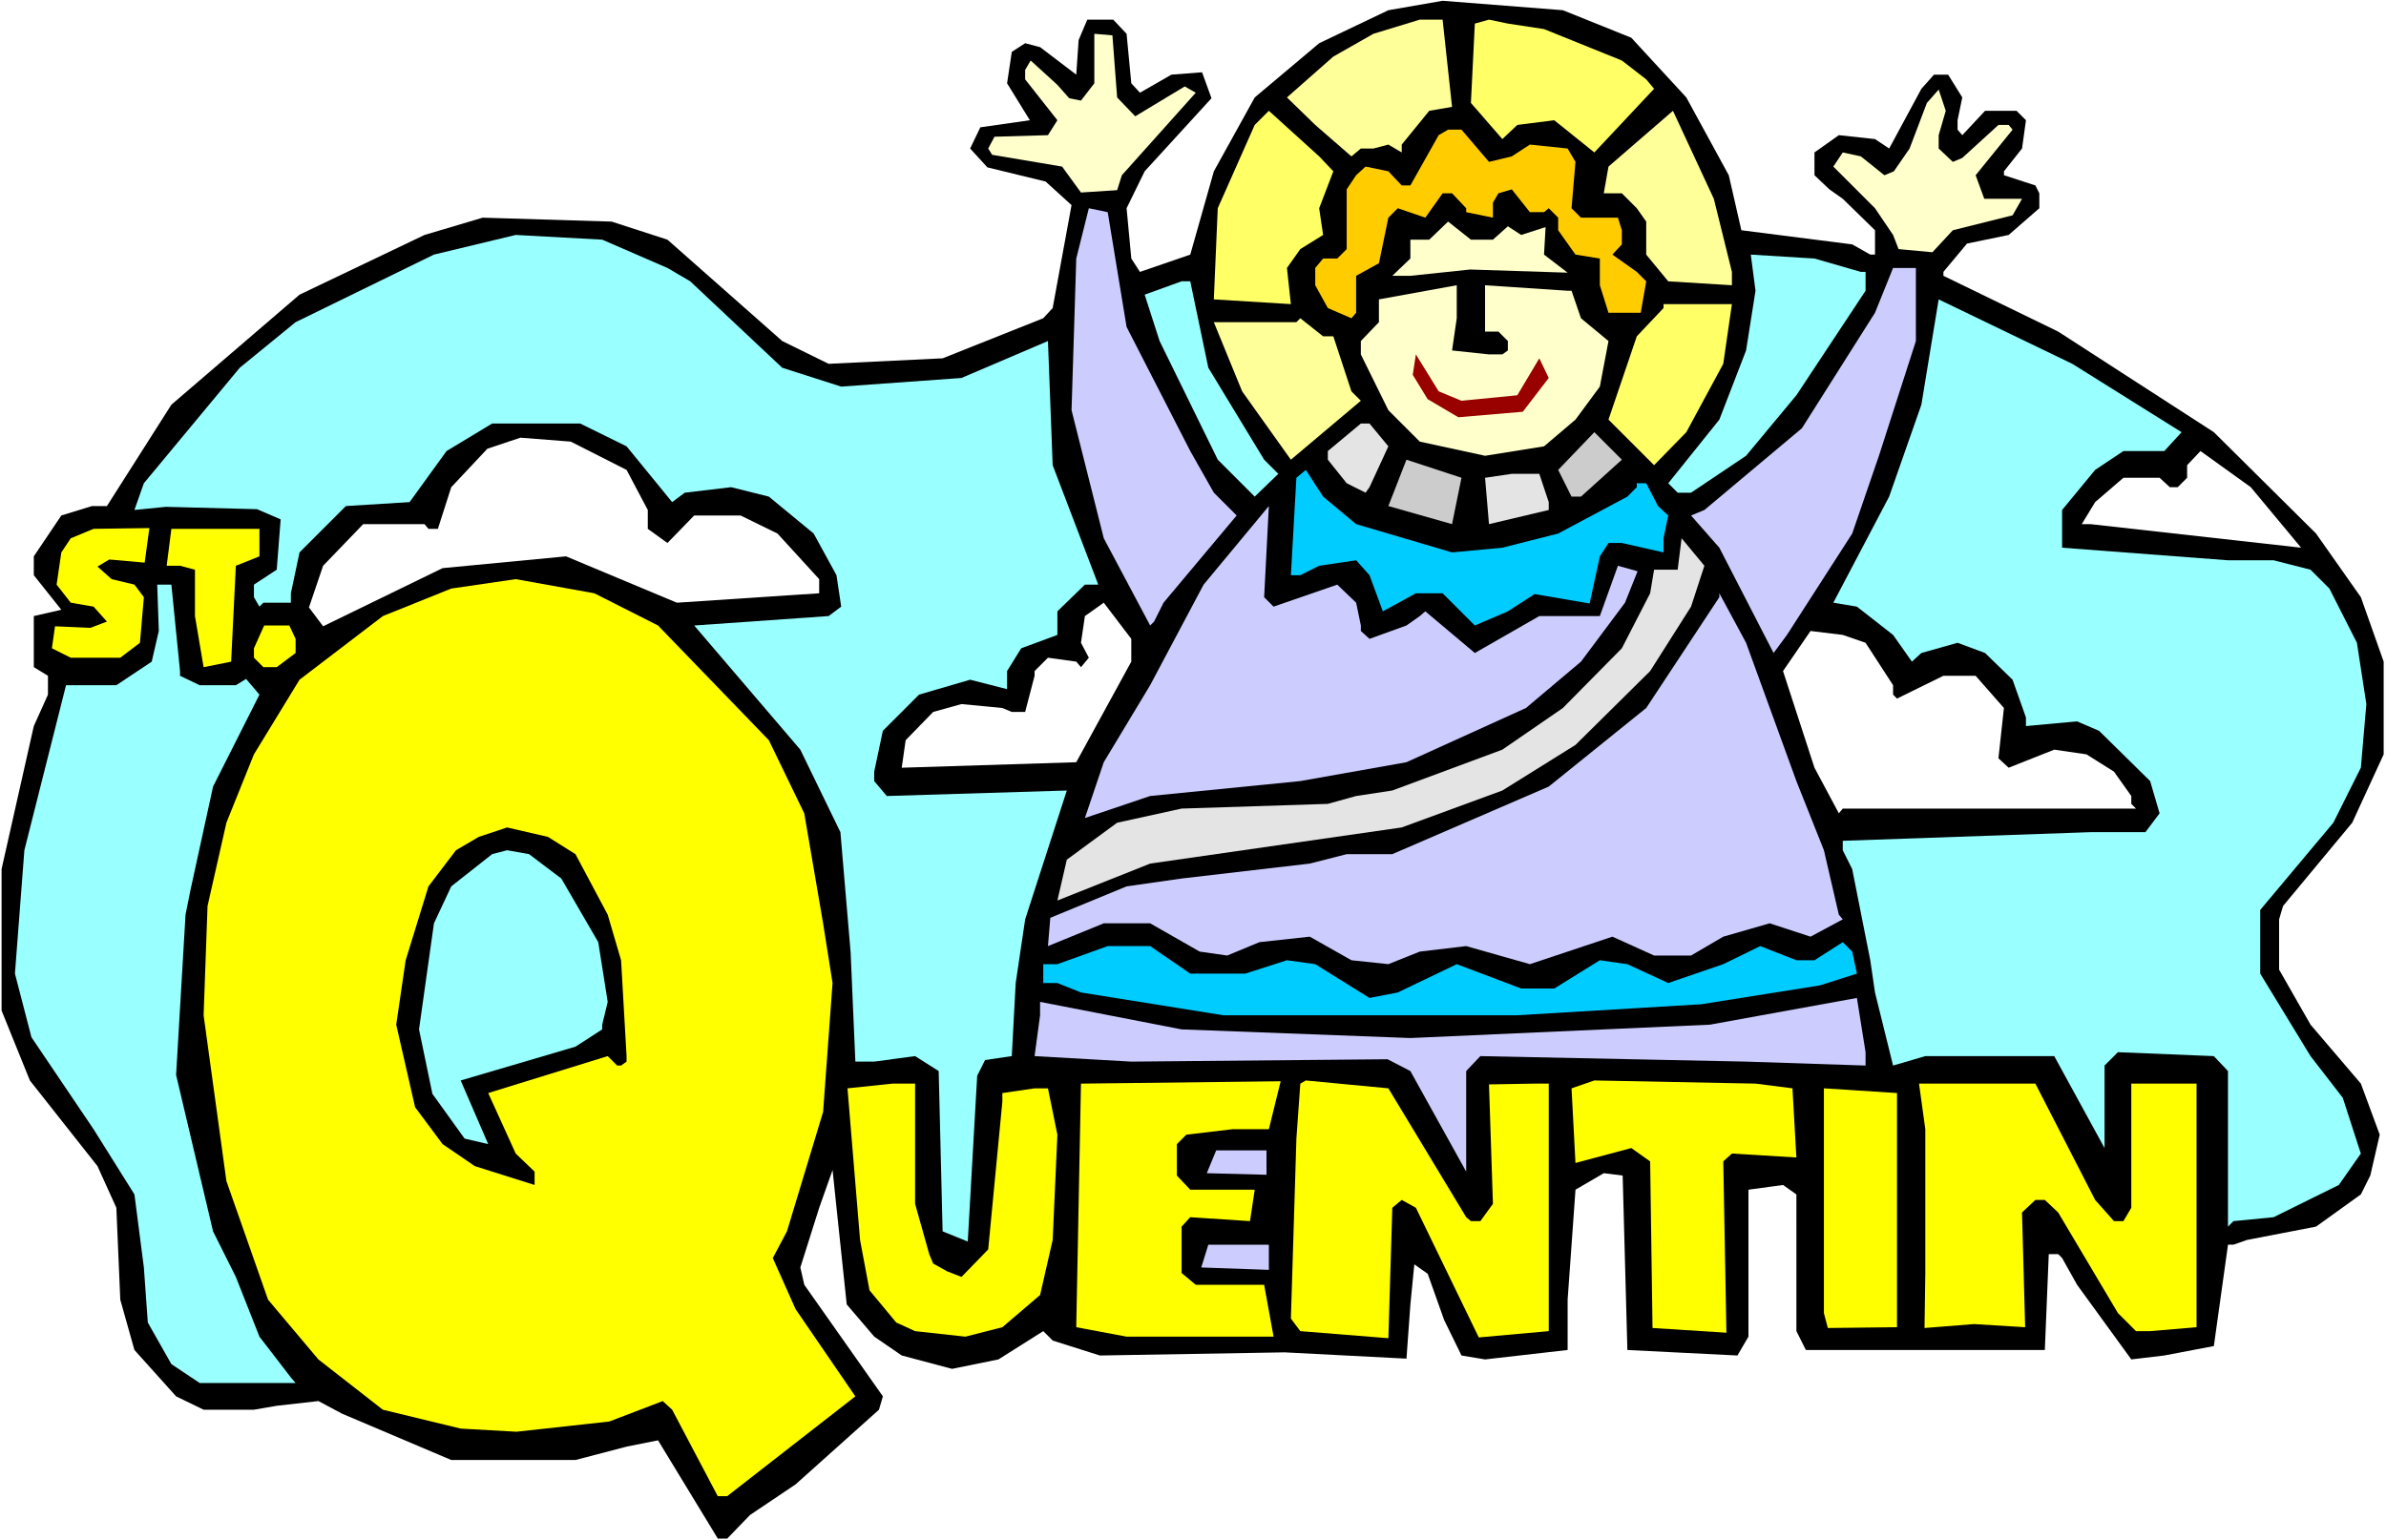 <?xml version="1.0" encoding="UTF-8" standalone="no"?>
<svg
   version="1.0"
   width="129.766mm"
   height="83.786mm"
   id="svg49"
   sodipodi:docname="Quentin.wmf"
   xmlns:inkscape="http://www.inkscape.org/namespaces/inkscape"
   xmlns:sodipodi="http://sodipodi.sourceforge.net/DTD/sodipodi-0.dtd"
   xmlns="http://www.w3.org/2000/svg"
   xmlns:svg="http://www.w3.org/2000/svg">
  <rect width="100%" height="100%" fill="#808080" stroke="none"/>
  <sodipodi:namedview
     id="namedview49"
     pagecolor="#ffffff"
     bordercolor="#000000"
     borderopacity="0.25"
     inkscape:showpageshadow="2"
     inkscape:pageopacity="0.0"
     inkscape:pagecheckerboard="0"
     inkscape:deskcolor="#d1d1d1"
     inkscape:document-units="mm" />
  <defs
     id="defs1">
    <pattern
       id="WMFhbasepattern"
       patternUnits="userSpaceOnUse"
       width="6"
       height="6"
       x="0"
       y="0" />
  </defs>
  <path
     style="fill:#ffffff;fill-opacity:1;fill-rule:evenodd;stroke:none"
     d="M 0,316.67 H 490.455 V 0 H 0 Z"
     id="path1" />
  <path
     style="fill:#000000;fill-opacity:1;fill-rule:evenodd;stroke:none"
     d="m 335.32,7.755 11.312,12.279 8.726,15.995 2.586,11.31 22.786,2.908 3.717,2.1 h 0.97 v -5.009 l -6.626,-6.463 -2.747,-1.939 -3.07,-2.908 v -4.685 l 5.01,-3.554 7.434,0.808 2.909,1.939 6.626,-12.279 2.586,-2.908 h 2.909 l 2.909,4.685 -0.97,4.685 v 1.939 l 0.97,1.131 4.686,-5.009 h 6.464 l 1.939,1.939 -0.808,5.816 -3.717,4.685 v 0.808 l 6.464,2.1 0.808,1.616 v 3.07 l -6.302,5.493 -8.565,1.777 -4.848,5.816 v 0.808 l 23.594,11.471 31.997,20.68 21.008,20.842 9.211,13.087 4.686,13.248 v 19.065 l -6.464,14.056 -14.221,17.126 -0.808,2.747 v 10.34 l 6.464,11.31 10.342,12.117 3.878,10.502 -1.939,8.401 -1.939,3.878 -9.211,6.624 -14.221,2.747 -2.747,0.969 h -1.131 l -2.909,20.842 -10.181,1.939 -6.787,0.808 -11.15,-15.349 -3.07,-5.493 -0.808,-0.808 h -1.939 l -0.808,19.711 h -49.126 l -1.939,-3.878 V 245.581 l -2.747,-1.939 -7.11,0.969 v 30.213 l -2.262,3.878 -22.624,-1.131 -0.97,-35.868 -3.878,-0.485 -5.818,3.393 -1.616,22.619 v 10.34 l -16.968,1.939 -4.848,-0.808 -3.555,-7.27 -3.394,-9.532 -2.747,-1.939 -0.808,8.24 -0.808,11.148 -25.048,-1.293 -37.976,0.646 -9.696,-3.07 -1.939,-1.939 -9.211,5.816 -9.534,1.939 -10.342,-2.747 -5.656,-3.878 -5.656,-6.624 -2.101,-19.873 -0.808,-7.755 -2.747,7.755 -3.878,12.279 0.808,3.554 16.16,22.942 -0.808,2.747 -17.13,15.349 -9.373,6.301 -4.686,4.847 h -1.939 l -12.282,-20.196 -6.464,1.293 -10.504,2.747 H 92.758 l -22.462,-9.532 -4.848,-2.585 -8.565,0.969 -4.686,0.808 H 41.854 l -5.656,-2.747 -8.565,-9.532 L 24.725,267.231 23.917,248.328 20.038,239.765 6.141,222.154 0.323,207.774 v -29.082 l 6.626,-29.405 2.909,-6.463 v -3.878 l -2.909,-1.777 v -10.502 l 5.656,-1.293 -5.656,-7.109 V 114.389 l 5.656,-8.401 6.302,-1.939 h 3.07 L 35.229,83.207 61.57,60.587 87.264,48.308 l 11.958,-3.554 26.502,0.808 11.474,3.716 23.594,20.842 9.534,4.685 23.432,-1.131 20.685,-8.24 1.939,-2.1 3.878,-21.165 -5.333,-4.847 -11.958,-2.908 -3.555,-3.878 2.101,-4.362 10.181,-1.454 -4.686,-7.594 0.97,-6.463 2.747,-1.777 3.07,0.808 7.434,5.655 0.485,-7.109 1.778,-4.201 h 5.333 l 2.747,2.908 0.97,10.179 1.778,1.939 6.464,-3.716 6.302,-0.485 1.939,5.332 -13.736,15.026 -3.717,7.594 0.97,10.34 1.778,2.747 10.342,-3.554 4.848,-17.126 8.403,-15.187 L 271.164,8.886 285.385,2.1 296.536,0.162 321.26,2.1 Z"
     id="path2" />
  <path
     style="fill:#ffff99;fill-opacity:1;fill-rule:evenodd;stroke:none"
     d="m 298.475,21.973 -4.686,0.808 -5.656,6.947 v 1.616 l -2.747,-1.616 -3.07,0.808 h -2.586 l -1.939,1.616 -7.434,-6.463 -5.818,-5.655 9.534,-8.401 8.242,-4.685 9.534,-2.908 h 4.686 z"
     id="path3" />
  <path
     style="fill:#ffff66;fill-opacity:1;fill-rule:evenodd;stroke:none"
     d="m 317.382,5.978 15.998,6.463 5.01,3.878 1.616,1.939 -12.282,13.087 -8.242,-6.624 -7.595,0.969 -3.07,2.908 -6.464,-7.432 0.808,-16.318 2.909,-0.808 3.878,0.808 z"
     id="path4" />
  <path
     style="fill:#ffffcc;fill-opacity:1;fill-rule:evenodd;stroke:none"
     d="m 229.633,20.034 3.717,3.878 10.181,-6.14 2.262,1.293 -15.19,16.964 -0.97,3.07 -7.434,0.485 -3.878,-5.332 -14.382,-2.423 -0.808,-1.293 1.293,-2.423 10.989,-0.323 1.939,-3.07 -6.626,-8.401 v -1.939 l 1.131,-1.939 5.494,5.009 2.424,2.747 2.424,0.485 2.747,-3.554 V 6.947 l 3.717,0.323 z"
     id="path5" />
  <path
     style="fill:#ffffcc;fill-opacity:1;fill-rule:evenodd;stroke:none"
     d="m 399.96,22.781 -1.454,5.009 v 2.747 l 2.909,2.747 1.939,-0.808 7.434,-6.786 h 2.101 l 0.808,0.969 -7.595,9.371 1.778,4.847 h 7.757 l -1.939,3.393 -12.282,3.07 -4.202,4.524 -6.949,-0.646 -1.131,-2.908 -3.717,-5.493 -8.565,-8.563 1.939,-2.908 3.717,0.808 4.848,3.878 1.939,-0.808 3.232,-4.685 3.555,-9.371 2.424,-2.747 z"
     id="path6" />
  <path
     style="fill:#ffff66;fill-opacity:1;fill-rule:evenodd;stroke:none"
     d="m 274.073,35.221 -2.909,7.594 0.808,5.493 -4.686,2.908 -2.747,3.878 0.808,7.432 -15.837,-0.969 0.808,-18.742 7.595,-17.126 2.909,-2.908 10.342,9.371 z"
     id="path7" />
  <path
     style="fill:#ffff99;fill-opacity:1;fill-rule:evenodd;stroke:none"
     d="m 356.004,55.902 v 2.747 l -13.09,-0.808 -4.525,-5.493 v -6.786 l -1.939,-2.747 -3.07,-3.07 h -3.717 l 0.97,-5.493 13.251,-11.471 8.403,18.095 z"
     id="path8" />
  <path
     style="fill:#ffcc00;fill-opacity:1;fill-rule:evenodd;stroke:none"
     d="m 306.07,33.283 4.686,-1.131 3.717,-2.423 7.757,0.808 1.616,2.747 -0.808,9.532 1.939,1.939 h 7.595 l 0.808,2.585 v 2.908 l -1.939,2.1 5.01,3.554 1.939,1.939 -1.131,6.463 h -6.626 l -1.778,-5.655 v -5.493 l -5.01,-0.808 -3.555,-5.009 v -2.585 l -1.939,-1.939 -0.97,0.808 h -2.909 l -3.717,-4.685 -2.747,0.808 -1.131,1.939 v 3.07 l -5.494,-1.131 v -0.808 l -2.909,-3.07 h -1.939 l -3.555,5.009 -5.656,-1.939 -1.939,1.939 -1.939,9.371 -4.686,2.585 v 7.594 l -0.97,1.131 -4.848,-2.1 -2.586,-4.685 v -3.554 l 1.616,-1.939 h 2.909 l 1.939,-1.939 V 38.937 l 1.939,-2.908 1.939,-1.777 4.686,0.969 2.747,2.908 h 1.778 l 5.818,-10.34 1.939,-1.131 h 2.747 z"
     id="path9" />
  <path
     style="fill:#ccccff;fill-opacity:1;fill-rule:evenodd;stroke:none"
     d="m 231.573,67.212 13.09,25.527 4.848,8.563 4.686,4.685 -15.029,17.934 -1.939,3.878 -0.808,0.808 -9.534,-17.934 -6.626,-26.335 0.97,-31.182 2.586,-10.34 3.878,0.808 z"
     id="path10" />
  <path
     style="fill:#ffffcc;fill-opacity:1;fill-rule:evenodd;stroke:none"
     d="m 306.878,49.278 3.07,-2.747 2.747,1.777 5.01,-1.616 -0.323,5.655 4.848,3.716 -20.038,-0.646 -12.282,1.293 h -3.717 l 3.717,-3.554 v -3.878 h 3.878 l 3.878,-3.716 4.686,3.716 z"
     id="path11" />
  <path
     style="fill:#99ffff;fill-opacity:1;fill-rule:evenodd;stroke:none"
     d="m 137.198,55.094 4.686,2.747 18.907,17.772 12.12,3.878 24.725,-1.777 17.776,-7.594 0.97,25.527 9.373,24.558 h -2.747 l -5.656,5.493 v 4.847 l -7.434,2.747 -2.909,4.685 v 3.716 l -7.595,-1.939 -10.504,3.07 -7.434,7.432 -1.778,8.401 v 1.939 l 2.586,3.07 37.006,-1.131 -8.565,26.497 -1.939,13.087 -0.808,15.026 -5.494,0.808 -1.616,3.231 -1.939,34.091 -5.171,-2.1 -0.808,-32.96 -4.848,-3.07 -8.403,1.131 h -3.878 l -0.97,-22.458 -2.101,-24.72 -8.242,-16.964 -21.816,-25.527 27.634,-1.939 2.586,-1.939 -0.97,-6.463 -4.686,-8.563 -9.211,-7.594 -7.757,-1.939 -9.534,1.131 -2.586,1.939 -9.373,-11.471 -9.534,-4.685 h -18.099 l -9.373,5.655 -7.595,10.502 -13.09,0.808 -9.534,9.532 -1.778,8.401 v 1.939 h -5.656 l -0.808,0.808 -1.131,-1.939 v -2.585 l 4.686,-3.07 0.808,-10.34 -4.848,-2.1 -18.746,-0.485 -6.464,0.646 1.939,-5.493 19.715,-23.75 11.474,-9.371 28.442,-13.895 16.806,-4.039 17.776,0.969 z"
     id="path12" />
  <path
     style="fill:#99ffff;fill-opacity:1;fill-rule:evenodd;stroke:none"
     d="m 382.507,55.902 h 0.97 v 3.878 l -14.221,21.488 -10.342,12.441 -11.312,7.594 h -2.747 l -1.939,-1.939 10.504,-13.087 5.494,-14.218 1.939,-12.279 -0.97,-7.432 13.09,0.808 z"
     id="path13" />
  <path
     style="fill:#ccccff;fill-opacity:1;fill-rule:evenodd;stroke:none"
     d="m 393.819,70.12 -7.595,23.589 -5.494,15.995 -13.413,20.842 -2.747,3.716 -11.15,-21.65 -5.818,-6.624 2.747,-1.131 20.038,-16.803 15.029,-23.75 3.717,-9.209 h 4.686 z"
     id="path14" />
  <path
     style="fill:#99ffff;fill-opacity:1;fill-rule:evenodd;stroke:none"
     d="m 248.379,75.613 11.474,18.903 2.909,2.908 -4.848,4.685 -7.595,-7.594 -11.958,-24.397 -3.07,-9.532 7.595,-2.747 h 1.778 z"
     id="path15" />
  <path
     style="fill:#ffffcc;fill-opacity:1;fill-rule:evenodd;stroke:none"
     d="m 298.475,72.059 7.595,0.808 h 2.747 l 1.131,-0.808 v -1.939 l -1.939,-1.939 h -2.747 v -9.532 l 16.968,1.131 h 0.808 l 1.939,5.655 5.656,4.685 -1.778,9.371 -5.01,6.786 -6.464,5.493 -12.12,1.939 -13.413,-2.908 -6.464,-6.463 -5.656,-11.471 v -2.747 l 3.717,-3.878 v -4.685 l 15.998,-2.908 v 6.786 z"
     id="path16" />
  <path
     style="fill:#99ffff;fill-opacity:1;fill-rule:evenodd;stroke:none"
     d="m 448.439,88.862 -3.555,3.878 h -8.403 l -5.818,3.878 -6.787,8.24 v 7.755 l 34.098,2.585 h 9.373 l 7.595,1.939 3.878,3.878 5.656,11.148 1.939,12.602 -1.131,13.087 -5.656,11.31 -15.029,17.934 v 13.087 l 10.342,16.964 6.626,8.563 3.717,11.471 -4.525,6.463 -13.413,6.624 -8.242,0.808 -1.131,1.131 v -31.99 l -2.909,-3.07 -19.715,-0.808 -2.747,2.747 v 16.964 l -10.342,-18.903 h -26.502 l -6.626,1.939 -3.717,-15.026 -0.97,-6.624 -3.717,-18.742 -1.939,-3.878 v -1.939 l 50.904,-1.777 h 11.312 l 2.909,-3.878 -1.939,-6.624 -10.504,-10.34 -4.525,-1.939 -10.504,0.969 v -1.777 l -2.747,-7.755 -5.656,-5.493 -5.656,-2.1 -7.434,2.1 -1.939,1.777 -3.878,-5.493 -7.434,-5.816 -4.848,-0.808 11.474,-21.811 6.626,-18.903 3.555,-21.65 27.472,13.248 z"
     id="path17" />
  <path
     style="fill:#ffff66;fill-opacity:1;fill-rule:evenodd;stroke:none"
     d="m 354.227,74.805 -7.595,14.056 -6.626,6.786 -9.373,-9.371 5.818,-17.126 5.494,-5.816 v -0.808 h 14.059 z"
     id="path18" />
  <path
     style="fill:#ffff99;fill-opacity:1;fill-rule:evenodd;stroke:none"
     d="m 274.073,69.15 3.717,11.31 1.939,1.939 -14.382,12.117 -10.019,-14.056 -5.818,-14.218 h 16.968 l 0.808,-0.808 4.686,3.716 z"
     id="path19" />
  <path
     style="fill:#990000;fill-opacity:1;fill-rule:evenodd;stroke:none"
     d="m 300.414,82.399 11.474,-1.131 4.525,-7.594 1.939,4.039 -5.333,6.947 -13.251,1.131 -6.302,-3.716 -3.07,-5.009 0.646,-4.201 4.686,7.594 z"
     id="path20" />
  <path
     style="fill:#e4e4e4;fill-opacity:1;fill-rule:evenodd;stroke:none"
     d="m 285.385,91.77 -3.878,8.401 -0.808,1.131 -3.878,-1.939 -3.878,-4.847 v -1.777 l 6.787,-5.655 h 1.778 z"
     id="path21" />
  <path
     style="fill:#cccccc;fill-opacity:1;fill-rule:evenodd;stroke:none"
     d="m 324.977,102.11 h -1.939 l -2.747,-5.493 7.434,-7.755 5.656,5.655 z"
     id="path22" />
  <path
     style="fill:#ffffff;fill-opacity:1;fill-rule:evenodd;stroke:none"
     d="m 128.795,96.617 4.363,8.24 v 3.878 l 4.04,2.908 5.494,-5.655 h 9.534 l 7.595,3.716 8.565,9.371 v 2.908 l -29.25,1.939 -22.786,-9.532 -25.371,2.423 -24.563,11.956 -2.909,-3.878 2.909,-8.563 8.242,-8.563 h 12.605 l 0.808,0.969 h 1.939 l 2.747,-8.563 7.434,-7.917 6.787,-2.262 10.342,0.808 z"
     id="path23" />
  <path
     style="fill:#ffffff;fill-opacity:1;fill-rule:evenodd;stroke:none"
     d="m 473.003,112.612 -43.309,-4.847 h -1.778 l 2.747,-4.524 5.818,-5.009 h 7.434 l 2.101,1.939 h 1.616 l 1.939,-1.939 v -2.585 l 2.747,-2.908 10.342,7.432 z"
     id="path24" />
  <path
     style="fill:#cccccc;fill-opacity:1;fill-rule:evenodd;stroke:none"
     d="m 298.475,107.765 -13.09,-3.716 3.717,-9.532 11.312,3.716 z"
     id="path25" />
  <path
     style="fill:#00ccff;fill-opacity:1;fill-rule:evenodd;stroke:none"
     d="m 278.76,107.765 19.715,5.816 10.342,-0.969 11.474,-2.908 14.221,-7.594 1.939,-1.939 v -0.808 h 1.939 l 2.424,4.685 2.101,1.939 -0.97,4.685 v 2.908 l -8.565,-1.939 h -2.747 l -1.778,2.747 -2.101,9.694 -11.312,-1.939 -5.494,3.554 -6.787,2.908 -6.626,-6.624 h -5.494 l -6.787,3.716 -2.747,-7.432 -2.747,-3.07 -7.595,1.131 -3.878,1.939 h -1.939 l 1.131,-20.034 1.939,-1.616 3.555,5.493 z"
     id="path26" />
  <path
     style="fill:#e4e4e4;fill-opacity:1;fill-rule:evenodd;stroke:none"
     d="m 318.352,103.241 v 1.616 l -12.282,2.908 -0.808,-9.532 5.494,-0.808 h 5.656 z"
     id="path27" />
  <path
     style="fill:#ccccff;fill-opacity:1;fill-rule:evenodd;stroke:none"
     d="m 261.792,124.729 13.09,-4.524 3.878,3.716 0.97,4.685 v 1.131 l 1.778,1.616 7.595,-2.747 2.747,-1.939 1.131,-0.969 10.181,8.563 13.251,-7.594 h 12.443 l 3.717,-10.34 4.04,1.131 -2.586,6.463 -9.05,12.117 -11.312,9.532 -24.563,11.148 -21.816,3.878 -30.866,3.07 -13.413,4.524 3.878,-11.471 9.534,-15.834 10.989,-20.68 13.413,-16.157 -0.97,18.742 z"
     id="path28" />
  <path
     style="fill:#ffff00;fill-opacity:1;fill-rule:evenodd;stroke:none"
     d="m 29.734,115.682 -7.272,-0.646 -2.424,1.454 2.909,2.585 4.686,1.131 1.939,2.585 -0.808,9.371 -4.04,3.07 H 14.544 l -3.878,-1.939 0.646,-4.524 7.272,0.323 3.394,-1.293 -2.747,-3.07 -4.686,-0.808 -2.909,-3.716 0.97,-6.624 1.939,-2.908 4.686,-1.939 11.474,-0.162 z"
     id="path29" />
  <path
     style="fill:#ffff00;fill-opacity:1;fill-rule:evenodd;stroke:none"
     d="m 53.328,114.389 -4.848,1.939 -0.97,19.711 -5.656,1.131 -1.778,-10.502 v -9.532 l -3.07,-0.808 h -2.747 l 0.97,-7.594 h 18.099 z"
     id="path30" />
  <path
     style="fill:#e4e4e4;fill-opacity:1;fill-rule:evenodd;stroke:none"
     d="m 347.601,124.729 -8.403,13.248 -15.352,15.187 -15.029,9.371 -20.685,7.594 -51.712,7.432 -19.069,7.594 1.939,-8.401 10.342,-7.594 13.251,-2.908 30.058,-0.969 5.818,-1.616 7.434,-1.131 22.624,-8.401 12.443,-8.563 12.12,-12.279 5.818,-11.31 0.808,-4.847 h 4.848 l 0.808,-6.463 4.686,5.655 z"
     id="path31" />
  <path
     style="fill:#ffff00;fill-opacity:1;fill-rule:evenodd;stroke:none"
     d="m 135.259,128.607 22.786,23.589 7.272,15.026 3.878,22.619 1.939,12.279 -1.939,26.497 -7.434,24.558 -2.909,5.493 4.686,10.502 12.282,17.934 -26.341,20.519 h -1.939 l -9.373,-17.772 -1.939,-1.777 -10.989,4.201 -19.069,2.1 -11.474,-0.646 -15.998,-3.878 -13.251,-10.34 -10.342,-12.279 -8.565,-24.397 -4.686,-34.09 0.808,-22.458 3.878,-17.126 5.656,-14.056 9.373,-15.349 17.13,-13.087 14.059,-5.655 13.251,-1.939 16.16,2.908 z"
     id="path32" />
  <path
     style="fill:#99ffff;fill-opacity:1;fill-rule:evenodd;stroke:none"
     d="m 37.006,137.978 v 0.969 l 4.04,1.939 h 7.434 l 2.101,-1.293 2.747,3.231 -9.534,18.903 -4.686,21.488 -0.97,4.847 -1.939,32.96 7.595,32.152 4.686,9.371 4.848,12.279 6.464,8.401 0.97,1.131 H 41.046 L 35.229,280.479 30.381,271.916 29.573,260.607 27.634,245.581 19.23,232.171 6.464,213.268 3.07,200.181 5.01,174.815 13.574,140.886 h 10.342 l 7.272,-4.847 1.454,-6.301 -0.323,-9.532 h 2.909 z"
     id="path33" />
  <path
     style="fill:#ccccff;fill-opacity:1;fill-rule:evenodd;stroke:none"
     d="m 369.256,160.597 5.656,14.218 3.07,13.248 0.808,0.969 -6.626,3.554 -8.403,-2.747 -9.534,2.747 -6.626,3.878 h -7.595 l -8.565,-3.878 -9.211,3.07 -7.757,2.585 -13.09,-3.716 -9.534,1.131 -6.464,2.585 -7.595,-0.808 -8.565,-4.847 -10.342,1.131 -6.626,2.747 -5.656,-0.808 -10.181,-5.816 h -9.534 l -11.474,4.685 0.485,-5.816 15.675,-6.463 11.312,-1.616 26.341,-3.07 7.595,-1.939 h 9.373 l 32.158,-13.895 20.038,-16.157 15.029,-22.781 v -0.808 l 5.494,10.179 z"
     id="path34" />
  <path
     style="fill:#ffffff;fill-opacity:1;fill-rule:evenodd;stroke:none"
     d="m 232.542,136.039 -11.312,20.68 -35.875,1.131 0.808,-5.655 5.656,-5.816 5.818,-1.616 8.403,0.808 1.939,0.808 h 2.747 l 1.939,-7.432 v -0.969 l 2.747,-2.747 5.818,0.808 0.97,1.131 1.616,-1.939 -1.616,-3.07 0.808,-5.493 3.878,-2.747 5.656,7.432 z"
     id="path35" />
  <path
     style="fill:#ffff00;fill-opacity:1;fill-rule:evenodd;stroke:none"
     d="m 60.762,131.353 v 2.908 l -3.878,2.908 h -2.747 l -1.939,-1.939 v -1.939 l 2.101,-4.685 h 5.171 z"
     id="path36" />
  <path
     style="fill:#ffffff;fill-opacity:1;fill-rule:evenodd;stroke:none"
     d="m 383.476,132.161 5.656,8.725 v 1.939 l 0.808,0.808 9.534,-4.685 h 6.626 l 5.818,6.624 -1.131,10.34 2.101,1.939 9.373,-3.716 6.626,0.969 5.656,3.554 3.555,5.009 v 1.616 l 0.97,0.969 h -60.277 l -0.808,0.969 -5.01,-9.371 -6.464,-19.873 5.656,-8.24 6.626,0.808 z"
     id="path37" />
  <path
     style="fill:#000000;fill-opacity:1;fill-rule:evenodd;stroke:none"
     d="m 118.291,175.623 6.626,12.441 2.747,9.371 1.131,19.711 v 1.131 l -1.131,0.808 h -0.808 l -1.939,-1.939 -24.563,7.594 5.656,12.441 3.878,3.716 v 2.747 l -12.282,-3.878 -6.626,-4.524 -5.656,-7.594 -3.878,-16.964 1.939,-13.248 4.686,-15.187 5.656,-7.432 4.686,-2.747 5.818,-1.939 8.403,1.939 z"
     id="path38" />
  <path
     style="fill:#99ffff;fill-opacity:1;fill-rule:evenodd;stroke:none"
     d="m 115.382,180.631 7.595,13.087 1.939,12.279 -1.131,4.685 v 0.969 l -5.494,3.554 -23.594,6.947 5.656,13.087 -4.848,-1.131 -6.626,-9.209 -2.747,-13.248 3.07,-21.811 3.555,-7.594 8.403,-6.624 3.07,-0.808 4.525,0.808 z"
     id="path39" />
  <path
     style="fill:#00ccff;fill-opacity:1;fill-rule:evenodd;stroke:none"
     d="m 381.699,200.181 -7.595,2.423 -24.402,3.878 -37.814,2.262 h -60.438 l -29.25,-4.685 -4.848,-1.939 h -2.909 v -3.878 h 2.909 l 10.342,-3.716 h 8.726 l 8.242,5.655 h 11.312 l 8.565,-2.747 5.818,0.808 11.15,6.947 5.818,-1.131 12.12,-5.816 13.251,5.009 h 6.787 l 9.373,-5.816 5.656,0.808 8.403,3.878 11.312,-3.878 7.595,-3.716 7.434,2.908 h 3.717 l 5.818,-3.716 1.939,1.939 z"
     id="path40" />
  <path
     style="fill:#ccccff;fill-opacity:1;fill-rule:evenodd;stroke:none"
     d="m 383.476,219.084 -24.563,-0.808 -54.621,-1.131 -2.909,3.07 v 20.68 l -11.474,-20.68 -4.686,-2.424 -52.682,0.485 -19.877,-1.131 1.131,-8.401 v -2.747 l 29.088,5.655 47.026,1.777 61.57,-2.747 30.219,-5.493 1.778,11.148 z"
     id="path41" />
  <path
     style="fill:#ffff00;fill-opacity:1;fill-rule:evenodd;stroke:none"
     d="m 301.384,250.266 0.97,0.808 h 1.939 l 2.586,-3.554 -0.808,-24.558 9.373,-0.162 h 2.909 v 50.893 l -14.382,1.293 -12.928,-26.658 -2.909,-1.616 -1.939,1.616 -0.808,26.82 -18.099,-1.454 -1.939,-2.585 1.131,-36.999 0.808,-11.31 1.131,-0.646 16.968,1.616 z"
     id="path42" />
  <path
     style="fill:#ffff00;fill-opacity:1;fill-rule:evenodd;stroke:none"
     d="m 368.448,223.769 0.808,14.218 -13.251,-0.808 -1.778,1.616 0.646,35.221 -15.19,-0.969 -0.485,-34.252 -3.878,-2.747 -11.474,3.07 -0.808,-15.349 4.686,-1.616 33.128,0.646 z"
     id="path43" />
  <path
     style="fill:#ffff00;fill-opacity:1;fill-rule:evenodd;stroke:none"
     d="m 188.102,247.52 2.909,10.34 0.808,1.939 2.909,1.616 2.909,1.131 5.494,-5.655 2.909,-30.374 v -1.777 l 6.626,-0.969 h 2.747 l 1.939,9.532 -0.97,21.65 -2.586,11.31 -7.757,6.624 -7.595,1.939 -10.342,-1.131 -3.878,-1.777 -5.494,-6.624 -1.939,-10.34 -2.586,-31.182 9.211,-0.969 h 4.686 z"
     id="path44" />
  <path
     style="fill:#ffff00;fill-opacity:1;fill-rule:evenodd;stroke:none"
     d="m 260.822,232.171 h -7.434 l -9.534,1.131 -1.939,1.939 v 6.463 l 2.747,2.908 h 13.251 l -0.97,6.463 -12.282,-0.808 -1.778,1.939 v 9.532 l 2.909,2.424 h 14.059 l 1.939,10.663 h -30.219 l -10.342,-1.939 0.97,-50.086 41.046,-0.485 z"
     id="path45" />
  <path
     style="fill:#ffff00;fill-opacity:1;fill-rule:evenodd;stroke:none"
     d="m 430.664,246.712 3.878,4.362 h 1.939 l 1.616,-2.747 v -25.527 h 13.413 v 50.086 l -9.534,0.808 h -2.909 l -3.717,-3.716 -12.282,-20.68 -2.747,-2.585 h -1.939 l -2.747,2.585 0.646,23.589 -10.504,-0.646 -10.181,0.808 0.162,-11.31 v -29.567 l -1.293,-9.371 h 23.917 z"
     id="path46" />
  <path
     style="fill:#ffff00;fill-opacity:1;fill-rule:evenodd;stroke:none"
     d="m 389.94,272.886 -14.221,0.162 -0.808,-3.07 v -46.208 l 15.029,0.969 z"
     id="path47" />
  <path
     style="fill:#ccccff;fill-opacity:1;fill-rule:evenodd;stroke:none"
     d="m 260.337,241.542 -12.282,-0.323 1.939,-4.685 h 10.342 z"
     id="path48" />
  <path
     style="fill:#ccccff;fill-opacity:1;fill-rule:evenodd;stroke:none"
     d="m 260.822,261.091 -13.898,-0.485 1.454,-4.685 h 12.443 z"
     id="path49" />
</svg>
